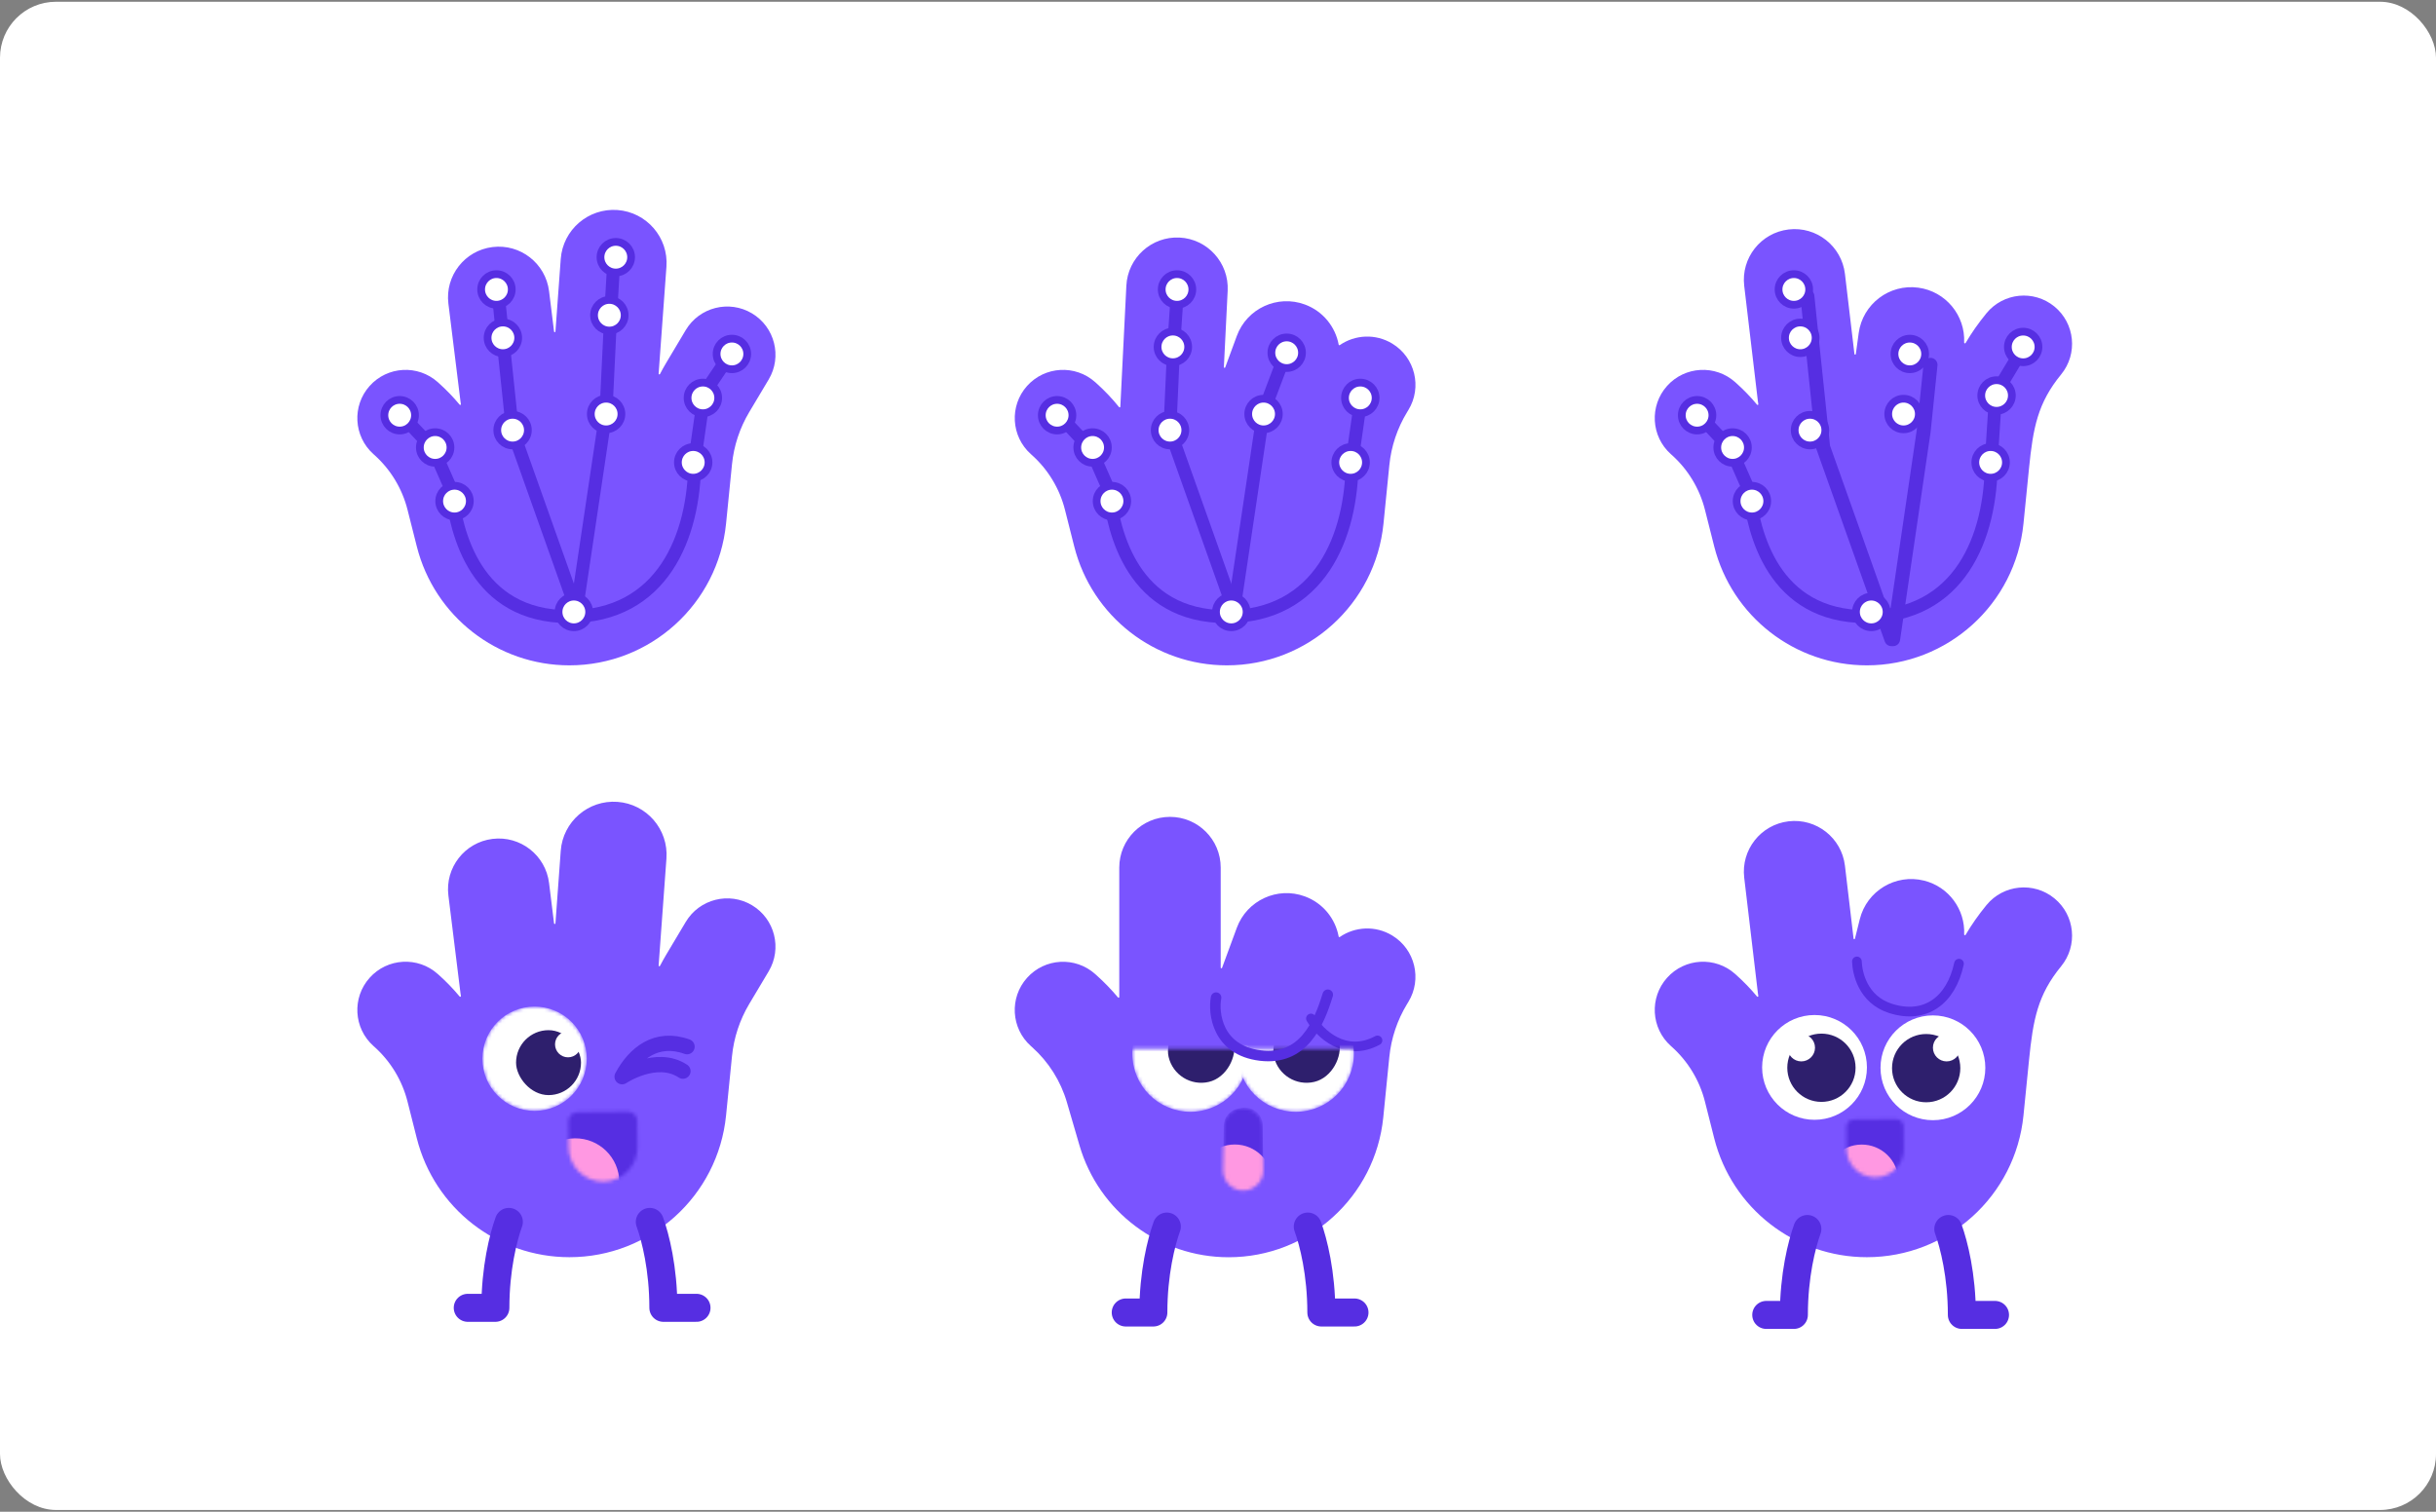 <svg width="696" height="432" viewBox="0 0 696 432" fill="none" xmlns="http://www.w3.org/2000/svg">
<rect x="0" y="0" width="696" height="432" fill="#808080" stroke="none"/>
<rect y="0.5" width="696" height="431" rx="16" fill="white"/>
<path fill-rule="evenodd" clip-rule="evenodd" d="M190.411 76.218C191.02 67.878 184.754 60.624 176.415 60.015C168.076 59.406 160.821 65.672 160.212 74.012L158.699 94.736C158.681 94.977 158.332 94.985 158.302 94.746L156.874 83.202C155.892 75.259 148.657 69.617 140.714 70.599C132.772 71.582 127.129 78.817 128.112 86.759L131.551 114.565L131.575 114.765L131.606 114.964L131.685 115.486C131.715 115.687 131.46 115.801 131.33 115.645C129.495 113.442 127.495 111.368 125.341 109.441L125.082 109.209C119.405 104.131 110.686 104.617 105.608 110.294C100.53 115.971 101.015 124.69 106.692 129.768L106.952 130C111.603 134.161 114.905 139.616 116.435 145.667L119.092 156.179C124.139 176.145 142.101 190.132 162.694 190.132C185.798 190.132 205.143 172.627 207.445 149.638L209.141 132.693C209.67 127.412 211.353 122.312 214.071 117.753L219.619 108.451C223.52 101.909 221.38 93.443 214.838 89.542C208.296 85.641 199.83 87.781 195.929 94.323L190.381 103.626C189.743 104.696 189.136 105.784 188.563 106.887C188.463 107.081 188.163 106.998 188.179 106.78L190.411 76.218Z" fill="#7A54FF"/>
<path d="M116.457 120.454L123.83 128.288L128.898 139.808C130.281 152.249 135.81 176.21 162.536 176.21C189.261 176.21 198.477 153.288 198.477 131.631L201.242 112.278L209.075 100.641" stroke="#562EE2" stroke-width="3.686" stroke-linecap="round"/>
<path d="M142.261 83.131L143.643 96.494L146.408 122.876L164.379 173.445" stroke="#562EE2" stroke-width="3.686" stroke-linecap="round"/>
<path d="M175.438 73.454L174.516 89.121L173.134 117.808L164.84 173.445" stroke="#562EE2" stroke-width="3.686" stroke-linecap="round"/>
<circle cx="3.269" cy="3.269" r="4.373" transform="matrix(-1 0 0 1 212.388 97.876)" fill="white" stroke="#562EE2" stroke-width="2.209"/>
<circle cx="3.269" cy="3.269" r="4.373" transform="matrix(-1 0 0 1 204.094 110.435)" fill="white" stroke="#562EE2" stroke-width="2.209"/>
<circle cx="3.269" cy="3.269" r="4.373" transform="matrix(-1 0 0 1 201.329 128.866)" fill="white" stroke="#562EE2" stroke-width="2.209"/>
<circle cx="3.269" cy="3.269" r="4.373" transform="matrix(-1 0 0 1 133.132 139.925)" fill="white" stroke="#562EE2" stroke-width="2.209"/>
<circle cx="3.269" cy="3.269" r="4.373" transform="matrix(-1 0 0 1 127.602 124.602)" fill="white" stroke="#562EE2" stroke-width="2.209"/>
<circle cx="3.269" cy="3.269" r="4.373" transform="matrix(-1 0 0 1 117.465 115.386)" fill="white" stroke="#562EE2" stroke-width="2.209"/>
<circle cx="3.269" cy="3.269" r="4.373" transform="matrix(-1 0 0 1 145.112 79.444)" fill="white" stroke="#562EE2" stroke-width="2.209"/>
<circle cx="3.269" cy="3.269" r="4.373" transform="matrix(-1 0 0 1 179.21 70.228)" fill="white" stroke="#562EE2" stroke-width="2.209"/>
<circle cx="3.269" cy="3.269" r="4.373" transform="matrix(-1 0 0 1 177.368 86.816)" fill="white" stroke="#562EE2" stroke-width="2.209"/>
<circle cx="3.269" cy="3.269" r="4.373" transform="matrix(-1 0 0 1 176.446 115.043)" fill="white" stroke="#562EE2" stroke-width="2.209"/>
<circle cx="3.269" cy="3.269" r="4.373" transform="matrix(-1 0 0 1 146.955 93.268)" fill="white" stroke="#562EE2" stroke-width="2.209"/>
<circle cx="3.269" cy="3.269" r="4.373" transform="matrix(-1 0 0 1 149.721 119.65)" fill="white" stroke="#562EE2" stroke-width="2.209"/>
<circle cx="3.269" cy="3.269" r="4.373" transform="matrix(-1 0 0 1 167.229 171.602)" fill="white" stroke="#562EE2" stroke-width="2.209"/>
<path fill-rule="evenodd" clip-rule="evenodd" d="M190.411 245.346C191.02 237.007 184.754 229.753 176.415 229.144C168.076 228.535 160.821 234.801 160.212 243.141L158.699 263.865C158.681 264.105 158.332 264.114 158.302 263.875L156.874 252.331C155.892 244.388 148.657 238.746 140.714 239.728C132.772 240.71 127.129 247.946 128.112 255.888L131.551 283.694L131.575 283.894L131.606 284.093L131.685 284.615C131.715 284.816 131.46 284.93 131.33 284.773C129.495 282.571 127.495 280.497 125.341 278.57L125.082 278.338C119.405 273.26 110.686 273.746 105.608 279.423C100.53 285.1 101.015 293.819 106.692 298.897L106.952 299.129C111.603 303.29 114.905 308.745 116.435 314.795L119.092 325.308C124.139 345.274 142.101 359.261 162.694 359.261C185.798 359.261 205.143 341.756 207.445 318.767L209.141 301.822C209.67 296.541 211.353 291.441 214.071 286.882L219.619 277.58C223.52 271.038 221.38 262.572 214.838 258.671C208.296 254.769 199.83 256.91 195.929 263.452L190.381 272.755C189.743 273.825 189.136 274.913 188.563 276.016C188.463 276.21 188.163 276.126 188.179 275.909L190.411 245.346Z" fill="#7A54FF"/>
<path d="M185.658 349.174C187.26 353.575 189.532 362.496 189.532 373.729H199.003" stroke="#562EE2" stroke-width="8.002" stroke-linecap="round" stroke-linejoin="round"/>
<path d="M145.387 349.174C143.795 353.575 141.537 362.496 141.537 373.729H133.644" stroke="#562EE2" stroke-width="8.002" stroke-linecap="round" stroke-linejoin="round"/>
<path d="M195.126 306.094C187.566 301.093 177.745 307.682 177.745 307.682C181.276 301.084 187.527 295.929 196.297 299.102" stroke="#562EE2" stroke-width="4.366" stroke-linecap="round" stroke-linejoin="round"/>
<mask id="mask0_7918_9943" style="mask-type:alpha" maskUnits="userSpaceOnUse" x="162" y="317" width="21" height="21">
<path d="M182.054 320.24L182.127 327.745C182.179 333.168 177.827 337.607 172.405 337.66C166.982 337.712 162.544 333.359 162.492 327.936L162.419 320.43C162.405 318.995 163.557 317.82 164.992 317.806L179.43 317.666C180.865 317.652 182.04 318.804 182.054 320.24Z" fill="#562EE2"/>
</mask>
<g mask="url(#mask0_7918_9943)">
<path d="M187.215 316.81L187.335 329.164C187.416 337.509 180.718 344.339 172.373 344.42C164.028 344.501 157.198 337.802 157.117 329.458L156.997 317.104C156.98 315.323 158.41 313.865 160.191 313.848L183.959 313.617C185.74 313.599 187.198 315.029 187.215 316.81Z" fill="#562EE2"/>
<ellipse cx="164.381" cy="337.849" rx="12.569" ry="12.556" transform="rotate(-0.557 164.381 337.849)" fill="#FF98E2"/>
</g>
<mask id="mask1_7918_9943" style="mask-type:alpha" maskUnits="userSpaceOnUse" x="137" y="287" width="31" height="31">
<path fill-rule="evenodd" clip-rule="evenodd" d="M152.739 317.452C160.972 317.452 167.646 310.778 167.646 302.544C167.646 294.311 160.972 287.637 152.739 287.637C144.505 287.637 137.831 294.311 137.831 302.544C137.831 310.778 144.505 317.452 152.739 317.452Z" fill="#D9D9D9"/>
</mask>
<g mask="url(#mask1_7918_9943)">
<circle cx="152.738" cy="302.544" r="14.908" fill="white"/>
<rect x="147.446" y="294.385" width="18.558" height="18.558" rx="9.279" fill="#2E1F6D"/>
</g>
<circle cx="162.293" cy="298.435" r="3.712" fill="white"/>
<path fill-rule="evenodd" clip-rule="evenodd" d="M511.031 65.573C518.978 64.632 526.184 70.311 527.126 78.259L529.839 101.167C529.867 101.4 530.203 101.403 530.235 101.171L531.061 95.151C532.197 86.867 539.833 81.073 548.117 82.209C555.943 83.283 561.547 90.158 561.185 97.899C561.175 98.115 561.483 98.213 561.593 98.027C563.245 95.22 565.212 92.381 567.564 89.512C572.392 83.621 581.082 82.76 586.973 87.589C592.864 92.418 593.725 101.107 588.896 106.998C582.186 115.185 580.88 122.214 579.711 133.899L578.135 149.639C575.833 172.628 556.488 190.133 533.384 190.133C512.791 190.133 494.828 176.146 489.782 156.18L487.125 145.668C485.595 139.617 482.293 134.162 477.642 130.001L477.382 129.769C471.705 124.691 471.22 115.972 476.298 110.295C481.376 104.618 490.095 104.132 495.772 109.21L496.031 109.442C498.186 111.37 500.187 113.445 502.022 115.648C502.152 115.804 502.408 115.691 502.377 115.49L502.297 114.966L502.262 114.73L502.233 114.493L498.345 81.668C497.404 73.72 503.083 66.514 511.031 65.573Z" fill="#7A54FF"/>
<path d="M487.147 120.456L494.52 128.289L499.589 139.809C500.971 152.25 506.501 176.211 533.226 176.211C559.952 176.211 568.925 153.573 568.925 131.916L570.176 112.527L578.007 99.473" stroke="#562EE2" stroke-width="3.686" stroke-linecap="round"/>
<path d="M516.392 84.644L517.892 99.144L520.892 127.771L540.392 182.644" stroke="#562EE2" stroke-width="4" stroke-linecap="round"/>
<path d="M551.57 104.252L549.615 123.245L540.892 182.644" stroke="#562EE2" stroke-width="4" stroke-linecap="round"/>
<circle cx="3.269" cy="3.269" r="4.373" transform="matrix(-1 0 0 1 581.321 95.875)" fill="white" stroke="#562EE2" stroke-width="2.209"/>
<circle cx="3.269" cy="3.269" r="4.373" transform="matrix(-1 0 0 1 573.714 109.748)" fill="white" stroke="#562EE2" stroke-width="2.209"/>
<circle cx="3.269" cy="3.269" r="4.373" transform="matrix(-1 0 0 1 572.02 128.867)" fill="white" stroke="#562EE2" stroke-width="2.209"/>
<circle cx="3.269" cy="3.269" r="4.373" transform="matrix(-1 0 0 1 503.822 139.926)" fill="white" stroke="#562EE2" stroke-width="2.209"/>
<circle cx="3.269" cy="3.269" r="4.373" transform="matrix(-1 0 0 1 498.294 124.603)" fill="white" stroke="#562EE2" stroke-width="2.209"/>
<circle cx="3.269" cy="3.269" r="4.373" transform="matrix(-1 0 0 1 488.156 115.387)" fill="white" stroke="#562EE2" stroke-width="2.209"/>
<circle cx="3.269" cy="3.269" r="4.373" transform="matrix(-1 0 0 1 515.804 79.445)" fill="white" stroke="#562EE2" stroke-width="2.209"/>
<circle cx="3.269" cy="3.269" r="4.373" transform="matrix(-1 0 0 1 548.927 97.877)" fill="white" stroke="#562EE2" stroke-width="2.209"/>
<circle cx="3.269" cy="3.269" r="4.373" transform="matrix(-1 0 0 1 547.137 115.044)" fill="white" stroke="#562EE2" stroke-width="2.209"/>
<circle cx="3.269" cy="3.269" r="4.373" transform="matrix(-1 0 0 1 517.646 93.269)" fill="white" stroke="#562EE2" stroke-width="2.209"/>
<circle cx="3.269" cy="3.269" r="4.373" transform="matrix(-1 0 0 1 520.411 119.651)" fill="white" stroke="#562EE2" stroke-width="2.209"/>
<circle cx="3.269" cy="3.269" r="4.373" transform="matrix(-1 0 0 1 537.921 171.603)" fill="white" stroke="#562EE2" stroke-width="2.209"/>
<path fill-rule="evenodd" clip-rule="evenodd" d="M511.031 234.702C518.978 233.76 526.184 239.44 527.126 247.388L529.593 268.216C529.619 268.436 529.931 268.456 529.984 268.241L531.368 262.681C533.388 254.567 541.603 249.627 549.717 251.646C556.838 253.419 561.515 259.963 561.187 267.023C561.177 267.24 561.486 267.338 561.596 267.151C563.247 264.345 565.213 261.509 567.564 258.641C572.392 252.75 581.082 251.889 586.973 256.718C592.864 261.546 593.725 270.236 588.896 276.127C582.186 284.314 580.88 291.343 579.711 303.028L578.135 318.768C575.833 341.757 556.488 359.262 533.384 359.262C512.791 359.262 494.828 345.275 489.782 325.309L487.125 314.796C485.595 308.746 482.293 303.291 477.642 299.13L477.382 298.898C471.705 293.82 471.22 285.101 476.298 279.424C481.376 273.747 490.095 273.261 495.772 278.339L496.031 278.571C498.186 280.499 500.187 282.574 502.022 284.777C502.152 284.933 502.408 284.819 502.377 284.619L502.297 284.095L502.262 283.859L502.233 283.621L498.345 250.797C497.404 242.849 503.083 235.643 511.031 234.702Z" fill="#7A54FF"/>
<path d="M556.658 351.202C558.26 355.604 560.532 364.524 560.532 375.757H570.003" stroke="#562EE2" stroke-width="8.002" stroke-linecap="round" stroke-linejoin="round"/>
<path d="M516.387 351.202C514.795 355.604 512.537 364.524 512.537 375.757H504.644" stroke="#562EE2" stroke-width="8.002" stroke-linecap="round" stroke-linejoin="round"/>
<path d="M530.548 274.745C530.648 277.954 532.175 285.617 540.155 288.17C550.074 291.344 557.454 285.914 559.71 275.385" stroke="#562EE2" stroke-width="2.765" stroke-linecap="round"/>
<mask id="mask2_7918_9943" style="mask-type:alpha" maskUnits="userSpaceOnUse" x="527" y="319" width="17" height="18">
<path d="M543.897 321.884L543.958 328.187C544.002 332.706 540.375 336.405 535.857 336.449C531.339 336.492 527.641 332.865 527.597 328.346L527.535 322.043C527.524 320.874 528.463 319.917 529.631 319.906L541.76 319.788C542.929 319.777 543.886 320.715 543.897 321.884Z" fill="#562EE2"/>
</mask>
<g mask="url(#mask2_7918_9943)">
<path d="M548.189 318.506L548.295 329.371C548.362 336.324 542.78 342.015 535.827 342.083C528.874 342.151 523.182 336.569 523.114 329.615L523.009 318.751C522.997 317.581 523.936 316.625 525.105 316.613L546.052 316.41C547.221 316.398 548.178 317.337 548.189 318.506Z" fill="#562EE2"/>
<ellipse cx="531.932" cy="337.541" rx="10.474" ry="10.463" transform="rotate(-0.557 531.932 337.541)" fill="#FF98E2"/>
</g>
<circle cx="518.437" cy="305.028" r="14.973" fill="white"/>
<ellipse cx="520.409" cy="305.126" rx="9.754" ry="9.754" fill="#2E1F6D"/>
<ellipse cx="514.662" cy="299.396" rx="3.912" ry="3.912" fill="white"/>
<circle cx="552.263" cy="305.14" r="14.973" fill="white"/>
<ellipse cx="550.335" cy="305.238" rx="9.754" ry="9.754" fill="#2E1F6D"/>
<ellipse cx="556.175" cy="299.396" rx="3.912" ry="3.912" fill="white"/>
<path fill-rule="evenodd" clip-rule="evenodd" d="M337.011 67.887C345.004 68.285 351.161 75.087 350.763 83.08L349.677 104.912C349.665 105.14 349.984 105.205 350.063 104.99L353.38 95.986C356.271 88.14 364.975 84.123 372.821 87.013C378.022 88.93 381.541 93.401 382.48 98.484C382.506 98.63 382.677 98.7 382.799 98.616C387.143 95.626 393.014 95.276 397.807 98.199C404.311 102.164 406.368 110.651 402.403 117.154L402.04 117.75C399.232 122.355 397.495 127.532 396.958 132.898L395.282 149.639C392.981 172.627 373.635 190.132 350.532 190.132C329.938 190.132 311.976 176.145 306.929 156.18L304.272 145.667C302.743 139.617 299.441 134.161 294.789 130L294.53 129.768C288.853 124.69 288.367 115.971 293.445 110.294C298.523 104.617 307.242 104.132 312.919 109.21L313.179 109.442C315.558 111.57 317.75 113.879 319.739 116.342C319.854 116.485 320.087 116.41 320.096 116.226L321.817 81.639C322.215 73.646 329.018 67.489 337.011 67.887Z" fill="#7A54FF"/>
<path d="M304.293 120.455L311.666 128.288L316.734 139.808C318.117 152.249 323.646 176.21 350.372 176.21C377.097 176.21 386.313 153.288 386.313 131.631L389.078 112.278" stroke="#562EE2" stroke-width="3.686" stroke-linecap="round"/>
<path d="M336.454 82.524L335.302 99.474L334.244 122.877L352.215 173.446" stroke="#562EE2" stroke-width="3.686" stroke-linecap="round"/>
<path d="M367.585 100.298L360.969 117.808L352.675 173.445" stroke="#562EE2" stroke-width="3.686" stroke-linecap="round"/>
<circle cx="3.269" cy="3.269" r="4.373" transform="matrix(-1 0 0 1 391.929 110.436)" fill="white" stroke="#562EE2" stroke-width="2.209"/>
<circle cx="3.269" cy="3.269" r="4.373" transform="matrix(-1 0 0 1 389.164 128.866)" fill="white" stroke="#562EE2" stroke-width="2.209"/>
<circle cx="3.269" cy="3.269" r="4.373" transform="matrix(-1 0 0 1 320.968 139.926)" fill="white" stroke="#562EE2" stroke-width="2.209"/>
<circle cx="3.269" cy="3.269" r="4.373" transform="matrix(-1 0 0 1 315.438 124.602)" fill="white" stroke="#562EE2" stroke-width="2.209"/>
<circle cx="3.269" cy="3.269" r="4.373" transform="matrix(-1 0 0 1 305.301 115.386)" fill="white" stroke="#562EE2" stroke-width="2.209"/>
<circle cx="3.269" cy="3.269" r="4.373" transform="matrix(-1 0 0 1 339.563 79.444)" fill="white" stroke="#562EE2" stroke-width="2.209"/>
<circle cx="3.269" cy="3.269" r="4.373" transform="matrix(-1 0 0 1 370.896 97.533)" fill="white" stroke="#562EE2" stroke-width="2.209"/>
<circle cx="3.269" cy="3.269" r="4.373" transform="matrix(-1 0 0 1 364.281 115.043)" fill="white" stroke="#562EE2" stroke-width="2.209"/>
<circle cx="3.269" cy="3.269" r="4.373" transform="matrix(-1 0 0 1 338.378 95.861)" fill="white" stroke="#562EE2" stroke-width="2.209"/>
<circle cx="3.269" cy="3.269" r="4.373" transform="matrix(-1 0 0 1 337.556 119.65)" fill="white" stroke="#562EE2" stroke-width="2.209"/>
<circle cx="3.269" cy="3.269" r="4.373" transform="matrix(-1 0 0 1 355.065 171.602)" fill="white" stroke="#562EE2" stroke-width="2.209"/>
<path fill-rule="evenodd" clip-rule="evenodd" d="M334.281 233.432C342.284 233.432 348.772 239.919 348.772 247.922L348.772 276.504C348.772 276.726 349.082 276.782 349.159 276.573L353.375 265.13C356.265 257.284 364.969 253.267 372.815 256.158C378.016 258.074 381.535 262.545 382.474 267.627C382.5 267.773 382.671 267.843 382.793 267.759C387.136 264.77 393.007 264.421 397.8 267.343C404.303 271.308 406.361 279.795 402.395 286.298L402.032 286.894C399.224 291.499 397.488 296.676 396.951 302.042L395.223 319.299C392.951 341.994 373.852 359.276 351.043 359.276C331.309 359.276 313.944 346.251 308.419 327.307L304.834 315.015C303.061 308.933 299.617 303.47 294.895 299.246L294.522 298.912C288.845 293.834 288.359 285.115 293.438 279.438C298.516 273.761 307.235 273.275 312.912 278.354L313.284 278.687C315.493 280.663 317.547 282.788 319.436 285.043C319.556 285.186 319.791 285.102 319.791 284.915L319.79 247.923C319.79 239.92 326.278 233.432 334.281 233.432Z" fill="#7A54FF"/>
<path d="M374.554 291.045C377.003 295.222 384.234 302.324 393.568 297.311" stroke="#562EE2" stroke-width="2.765" stroke-linecap="round"/>
<path d="M373.652 350.509C375.254 354.91 377.526 363.831 377.526 375.064H386.997" stroke="#562EE2" stroke-width="8.002" stroke-linecap="round" stroke-linejoin="round"/>
<path d="M333.381 350.509C331.79 354.91 329.531 363.831 329.531 375.064H321.638" stroke="#562EE2" stroke-width="8.002" stroke-linecap="round" stroke-linejoin="round"/>
<mask id="mask3_7918_9943" style="mask-type:alpha" maskUnits="userSpaceOnUse" x="353" y="299" width="34" height="19">
<path fill-rule="evenodd" clip-rule="evenodd" d="M386.833 301.109C386.833 300.648 386.814 300.192 386.777 299.741H353.683C353.647 300.192 353.628 300.648 353.628 301.109C353.628 310.278 361.061 317.711 370.23 317.711C379.399 317.711 386.833 310.278 386.833 301.109Z" fill="#D9D9D9"/>
</mask>
<g mask="url(#mask3_7918_9943)">
<circle cx="16.602" cy="16.602" r="16.602" transform="matrix(1 0 0 -1 353.627 317.711)" fill="white"/>
<rect width="19.113" height="19.113" rx="9.556" transform="matrix(0.974 -0.228 -0.228 -0.974 366.179 311.35)" fill="#2E1F6D"/>
</g>
<mask id="mask4_7918_9943" style="mask-type:alpha" maskUnits="userSpaceOnUse" x="323" y="299" width="34" height="19">
<path fill-rule="evenodd" clip-rule="evenodd" d="M356.726 301.109C356.726 300.648 356.707 300.192 356.671 299.741H323.577C323.54 300.192 323.521 300.648 323.521 301.109C323.521 310.278 330.955 317.711 340.124 317.711C349.293 317.711 356.726 310.278 356.726 301.109Z" fill="#D9D9D9"/>
</mask>
<g mask="url(#mask4_7918_9943)">
<circle cx="16.602" cy="16.602" r="16.602" transform="matrix(1 0 0 -1 323.521 317.711)" fill="white"/>
<rect width="19.113" height="19.113" rx="9.556" transform="matrix(0.974 -0.228 -0.228 -0.974 336.072 311.351)" fill="#2E1F6D"/>
</g>
<mask id="mask5_7918_9943" style="mask-type:alpha" maskUnits="userSpaceOnUse" x="349" y="316" width="12" height="25">
<path d="M360.774 322.106C360.728 318.658 357.59 316.081 354.2 316.707C351.592 317.189 349.686 319.443 349.646 322.095L349.46 334.377C349.405 337.999 352.678 340.765 356.24 340.107C358.989 339.6 360.973 337.184 360.936 334.388L360.774 322.106Z" fill="#562EE2"/>
</mask>
<g mask="url(#mask5_7918_9943)">
<path d="M360.765 321.483C360.724 318.36 357.882 316.026 354.811 316.593L353.777 316.784C351.415 317.22 349.689 319.262 349.652 321.664L349.447 335.229C349.399 338.41 352.273 340.839 355.401 340.261L356.819 339.999C359.234 339.554 360.976 337.432 360.944 334.977L360.765 321.483Z" fill="#562EE2"/>
<circle cx="352.801" cy="337.849" r="10.793" fill="#FF98E2"/>
</g>
<path d="M347.454 285.083C346.611 289.451 347.74 300.133 360.096 301.635C372.368 303.126 376.781 292.625 379.368 284.254" stroke="#562EE2" stroke-width="3" stroke-linecap="round"/>
</svg>
